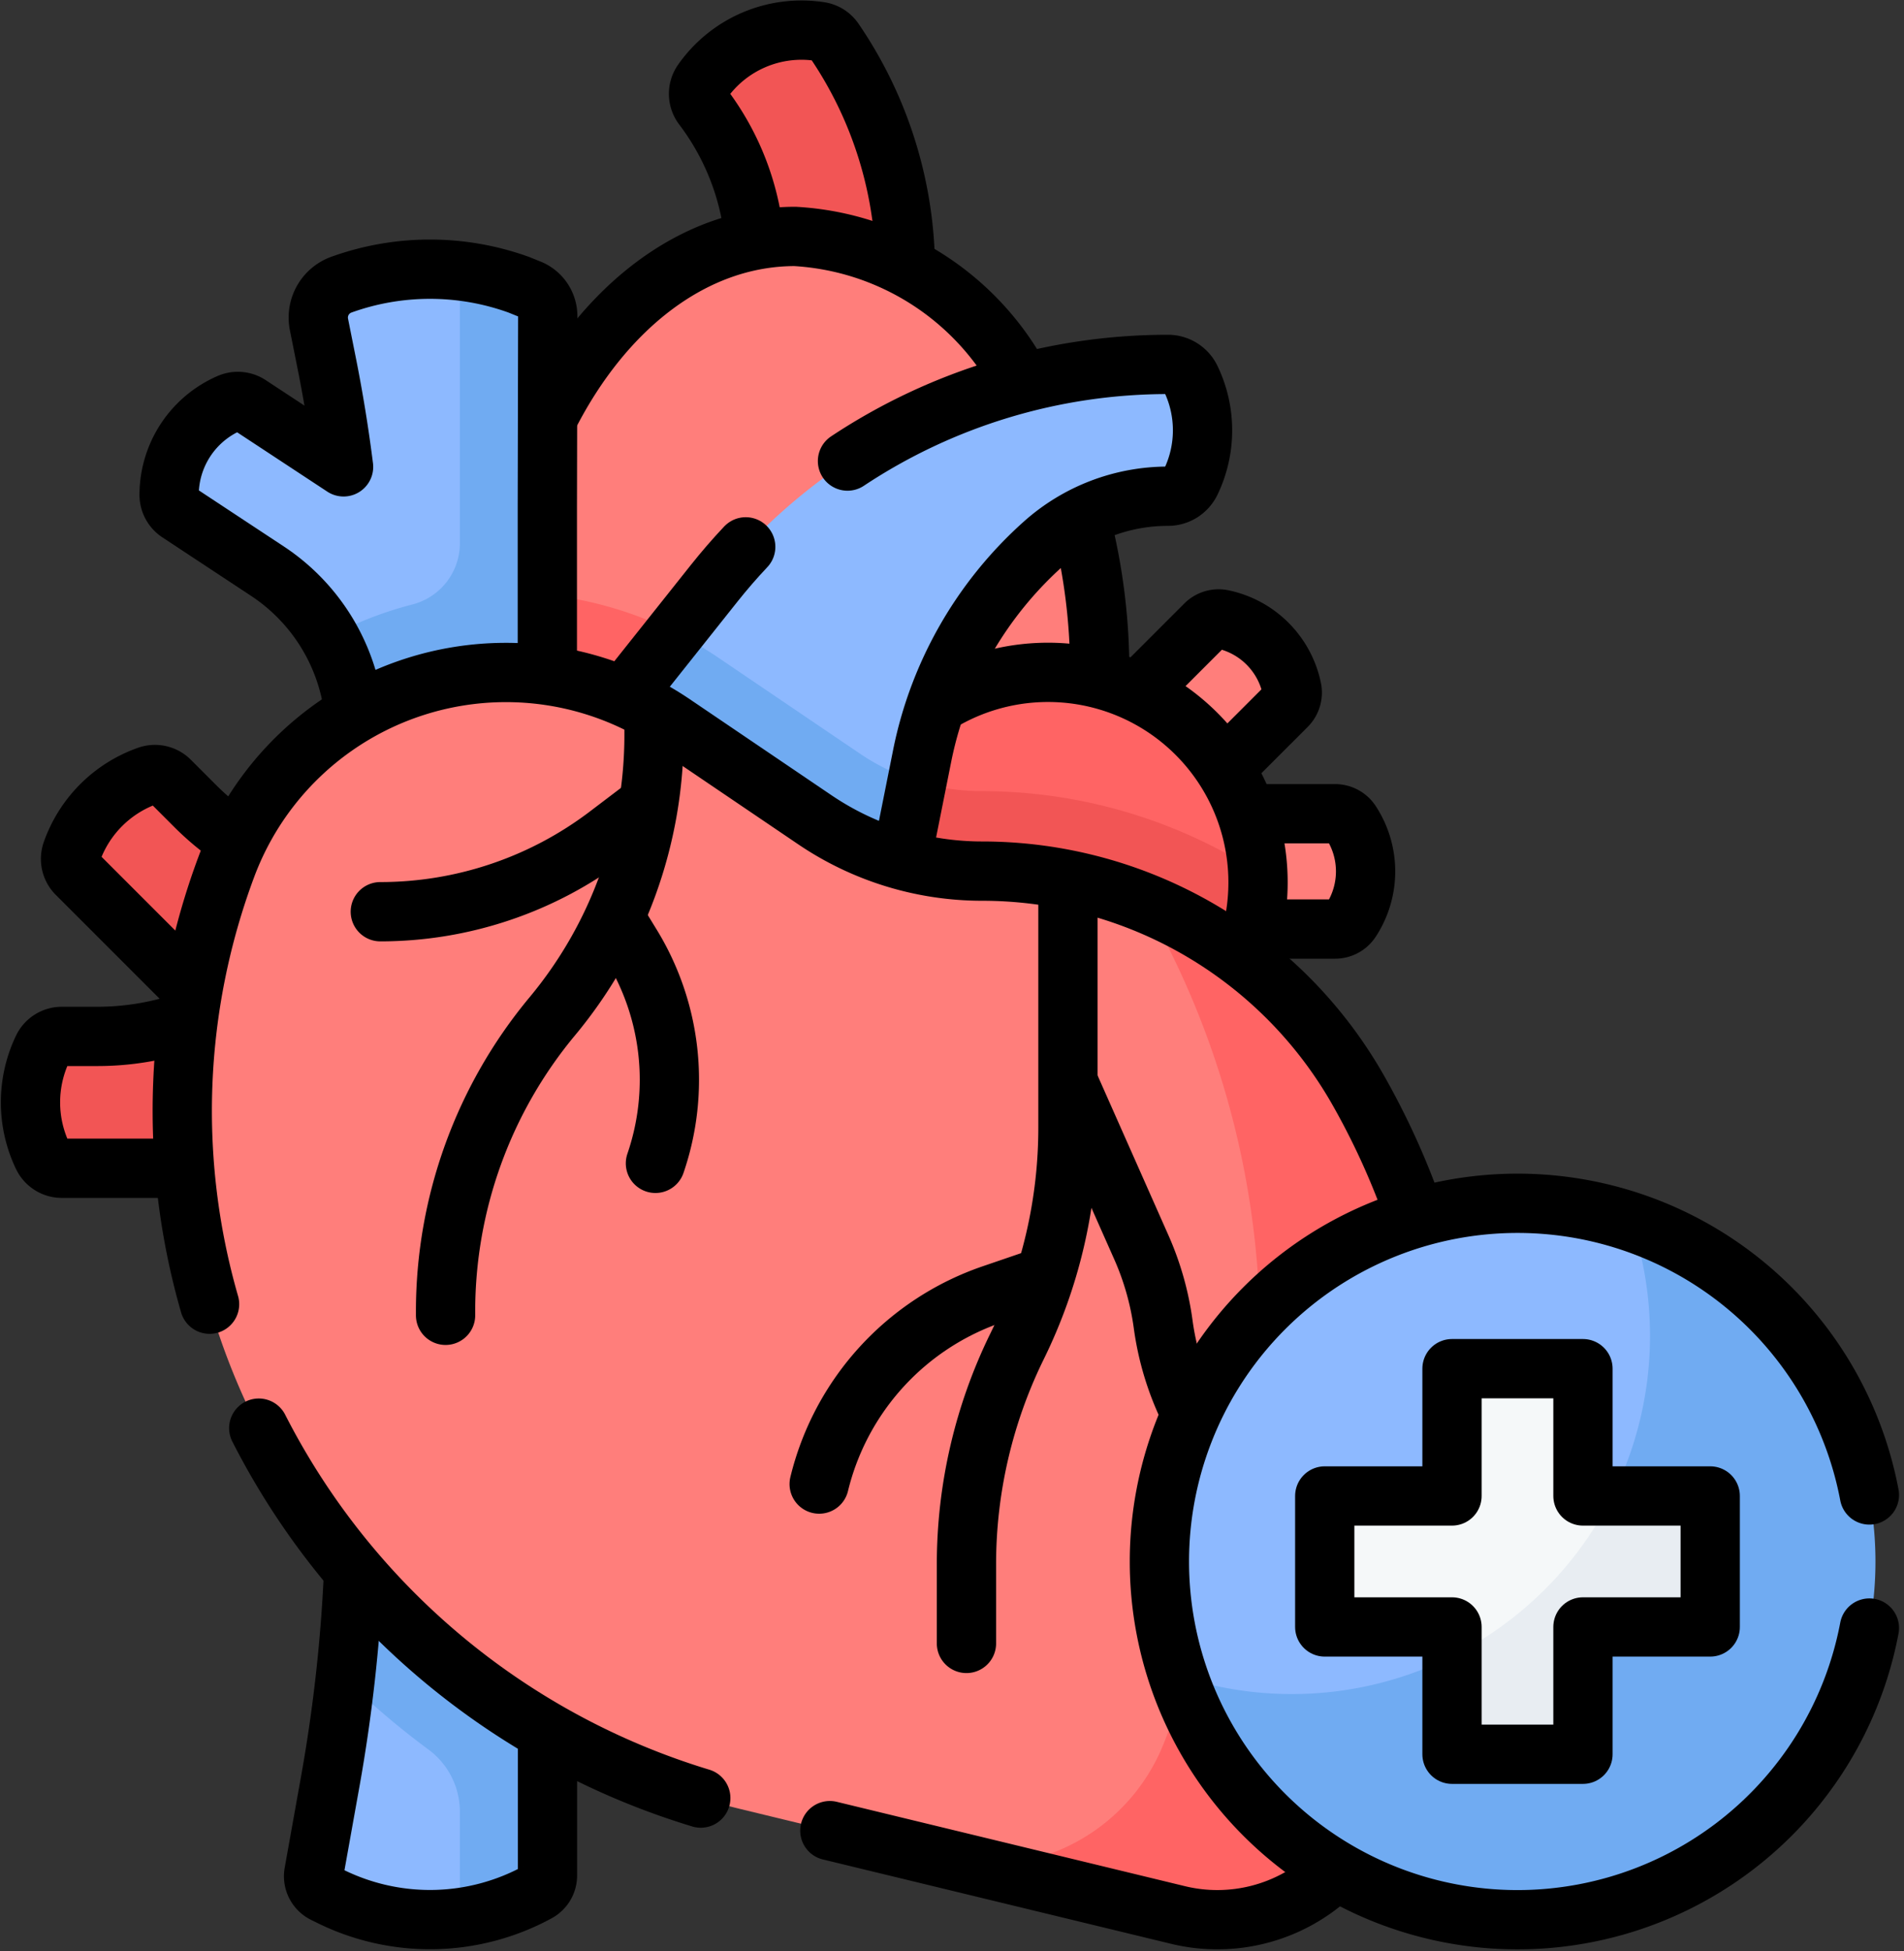 <svg xmlns="http://www.w3.org/2000/svg" width="41.758" height="42.778" viewBox="0 0 41.758 42.778">
  <rect x="0" y="0" width="41.758" height="42.778" fill="#333333" stroke="none"/>
  <defs>
    <style>
      .cls-1 {
        fill: #ff7e7b;
      }

      .cls-2 {
        fill: #f25555;
      }

      .cls-3 {
        fill: #ff6464;
      }

      .cls-4 {
        fill: #8db9ff;
      }

      .cls-5 {
        fill: #70abf2;
      }

      .cls-6 {
        fill: #f5f8f9;
      }

      .cls-7 {
        fill: #e8edf2;
      }

      .cls-8 {
        fill: none;
        stroke: #000;
        stroke-linecap: round;
        stroke-linejoin: round;
        stroke-miterlimit: 10;
        stroke-width: 1.3px;
      }
    </style>
  </defs>
  <g id="cardiology_1_" data-name="cardiology (1)" transform="translate(0.668 0.661)">
    <g id="Group_22151" data-name="Group 22151" transform="translate(0 0)">
      <path id="Path_15594" data-name="Path 15594" class="cls-1" d="M282.978,165.831l3.351-3.351a.414.414,0,0,1,.377-.113h0a1.964,1.964,0,0,1,1.523,1.523h0a.414.414,0,0,1-.113.377l-3.351,3.351Z" transform="translate(-260.564 -149.449)"/>
      <path id="Path_15595" data-name="Path 15595" class="cls-1" d="M300.5,213.61h4.739a.414.414,0,0,1,.347.187h0a1.964,1.964,0,0,1,0,2.154h0a.414.414,0,0,1-.347.187H300.5Z" transform="translate(-276.626 -196.429)"/>
      <path id="Path_15596" data-name="Path 15596" class="cls-2" d="M191.155,12.751V12.6A5.681,5.681,0,0,0,190,9.176h0a.463.463,0,0,1-.01-.545h0a2.654,2.654,0,0,1,2.581-1.1h0a.463.463,0,0,1,.311.2h0a8.959,8.959,0,0,1,1.561,5.053v.55Z" transform="translate(-175.254 -7.5)"/>
      <path id="Path_15597" data-name="Path 15597" class="cls-1" d="M148.479,71.312a13.39,13.39,0,0,1-.3,2.84s-.342.25-.363.337c-.9,3.756-3.087,6.381-6.018,6.381-3.689,0-6.68-4.279-6.68-9.557s2.991-9.557,6.68-9.557S148.479,66.034,148.479,71.312Z" transform="translate(-125.029 -57.232)"/>
      <path id="Path_15598" data-name="Path 15598" class="cls-3" d="M148.176,160c-.845,3.891-3.382,6.717-6.38,6.717-3.689,0-6.68-4.279-6.68-9.557a13.615,13.615,0,0,1,.112-1.747c.075,0,.151,0,.227,0a8.266,8.266,0,0,1,4.655,1.429l3.1,2.1a4.774,4.774,0,0,0,2.689.826A11.142,11.142,0,0,1,148.176,160Z" transform="translate(-125.027 -143.081)"/>
      <path id="Path_15599" data-name="Path 15599" class="cls-3" d="M235.553,181.014a4.4,4.4,0,0,1-4.352,4.6,4.6,4.6,0,1,1,4.6-4.833S235.553,180.937,235.553,181.014Z" transform="translate(-208.882 -162.33)"/>
      <path id="Path_15600" data-name="Path 15600" class="cls-2" d="M235.8,202.922a4.6,4.6,0,1,1-8.4-2.612,4.765,4.765,0,0,0,2.343.613,11.233,11.233,0,0,1,6.048,1.771C235.8,202.769,235.8,202.845,235.8,202.922Z" transform="translate(-208.881 -184.238)"/>
      <path id="Path_15601" data-name="Path 15601" class="cls-2" d="M26.8,203.423l.553.553a6.035,6.035,0,0,0,1.672,1.181h0a6.035,6.035,0,0,1,1.672,1.181l.6.6-2.535,2.535-4.011-4.011a.463.463,0,0,1-.11-.481h0a2.73,2.73,0,0,1,1.672-1.672h0A.464.464,0,0,1,26.8,203.423Z" transform="translate(-23.744 -186.966)"/>
      <path id="Path_15602" data-name="Path 15602" class="cls-2" d="M14.77,264.553h.782a6.035,6.035,0,0,0,2.018-.347h0a6.035,6.035,0,0,1,2.018-.347h.855v3.585H14.77a.463.463,0,0,1-.417-.263h0a2.73,2.73,0,0,1,0-2.365h0A.463.463,0,0,1,14.77,264.553Z" transform="translate(-14.083 -242.488)"/>
      <path id="Path_15603" data-name="Path 15603" class="cls-4" d="M58.348,105.66a.417.417,0,0,0,.218-.366L58.657,71.6c0-.345-.14-.733-.485-.733h0a5.733,5.733,0,0,0-1.246-.436,5.734,5.734,0,0,0-2.608.307.767.767,0,0,0-.484.873l.166.831q.192.958.325,1.926a.167.167,0,0,1-.257.161l-1.759-1.158a.466.466,0,0,0-.442-.037,2.195,2.195,0,0,0-1.32,2.006.466.466,0,0,0,.208.391L52.7,77.011a4.285,4.285,0,0,1,1.358,1.441c.369.641.836,1.083.836,1.846h0l.141,17.166a11.969,11.969,0,0,1-.626,3.831q-.126,1.11-.323,2.211l-.367,2.048a.417.417,0,0,0,.227.448l.154.076a4.931,4.931,0,0,0,2.825.459s.887-.586,1.422-.877Z" transform="translate(-47.507 -65.152)"/>
      <path id="Path_15604" data-name="Path 15604" class="cls-5" d="M96.82,71.152a5.688,5.688,0,0,0-1.293-.3v5.973a1.386,1.386,0,0,1-1.048,1.338,8.319,8.319,0,0,0-1.82.709,4.275,4.275,0,0,1,.572,2.139V97.8a34.7,34.7,0,0,1-.221,3.915,17.777,17.777,0,0,0,1.829,1.554,1.693,1.693,0,0,1,.688,1.361v2.327a4.919,4.919,0,0,0,1.7-.554.416.416,0,0,0,.218-.366V71.777C97.444,71.432,97.169,71.259,96.82,71.152Z" transform="translate(-86.109 -65.569)"/>
      <path id="Path_15605" data-name="Path 15605" class="cls-4" d="M175.811,98.313h0a4.087,4.087,0,0,0-2.72,1.037h0a8.468,8.468,0,0,0-2.667,4.659l-.111.556-.5.66.1,1.357-6.608-3.145,1.4-1.107.3-1.03.856-1.076a12.718,12.718,0,0,1,9.953-4.8h0a.556.556,0,0,1,.5.315h0a2.609,2.609,0,0,1,0,2.26h0A.556.556,0,0,1,175.811,98.313Z" transform="translate(-150.863 -88.094)"/>
      <path id="Path_15606" data-name="Path 15606" class="cls-5" d="M170.317,169.185l-.4,2.017-6.608-3.145,1.7-2.137a8.27,8.27,0,0,1,.944.553l3.1,2.1A4.808,4.808,0,0,0,170.317,169.185Z" transform="translate(-150.867 -152.714)"/>
      <path id="Path_15607" data-name="Path 15607" class="cls-1" d="M67.887,179.639l-2.9-1.963-.38.092a7.24,7.24,0,0,1-.87-.807,6.543,6.543,0,0,0-2.624-.549h0a6.543,6.543,0,0,0-6.128,4.25h0a15.3,15.3,0,0,0,.62,12.156h0a16.132,16.132,0,0,0,10.656,8.516l5.335,1.292,4.434.4a3.359,3.359,0,0,0,.8.212h0c1.508,0,2.745-.4,3.3-1.8l.687-1.751a16.2,16.2,0,0,0-1.277-14h0a13.494,13.494,0,0,0-4.427-4.23,9.463,9.463,0,0,0-1.045-.353c-.474.3-.772.21-1.235-.252a9.489,9.489,0,0,0-1.274-.086h0A6.544,6.544,0,0,1,67.887,179.639Z" transform="translate(-50.689 -162.331)"/>
      <path id="Path_15608" data-name="Path 15608" class="cls-3" d="M271.2,255.175l-.687,1.751a3.664,3.664,0,0,1-4.275,2.223l-4.524-1.1c.093.007.188.01.282.01a4.231,4.231,0,0,0,3.939-2.686l.794-2.021a18.957,18.957,0,0,0-1.17-16.3c-.02-.036-.041-.071-.062-.106a9.476,9.476,0,0,1,4.691,4.1A16.423,16.423,0,0,1,271.2,255.175Z" transform="translate(-241.074 -217.823)"/>
      <g id="Group_22150" data-name="Group 22150" transform="translate(24.764 25.726)">
        <path id="Path_15609" data-name="Path 15609" class="cls-4" d="M311.166,323.968a7.841,7.841,0,0,0,.406,2.5,8.258,8.258,0,0,0,7.4,4.93,7.2,7.2,0,0,0,7.49-7.429c0-3.462-2.191-5.834-4.945-7.444a7.857,7.857,0,0,0-10.349,7.444Z" transform="translate(-311.166 -316.118)"/>
        <path id="Path_15610" data-name="Path 15610" class="cls-5" d="M331.328,328.428a7.851,7.851,0,0,1-15.294,2.5,7.855,7.855,0,0,0,9.943-9.943A7.853,7.853,0,0,1,331.328,328.428Z" transform="translate(-315.628 -320.578)"/>
        <path id="Path_15611" data-name="Path 15611" class="cls-6" d="M354.81,362.386h2.457a.167.167,0,0,0,.167-.167v-2.457a.167.167,0,0,1,.167-.167h2.537a.167.167,0,0,1,.167.167v2.457a.167.167,0,0,0,.167.167h.478l1.834.125a.167.167,0,0,1,.167.167l.053,2.3a.167.167,0,0,1-.167.167l-2.488-.008a.167.167,0,0,0-.167.167l.083,2.357a.167.167,0,0,1-.167.167l-2.351.1a.167.167,0,0,1-.167-.167l-.146-1.857v-.477a.167.167,0,0,0-.167-.167H354.81a.167.167,0,0,1-.167-.167v-2.537A.167.167,0,0,1,354.81,362.386Z" transform="translate(-351.019 -355.972)"/>
        <path id="Path_15612" data-name="Path 15612" class="cls-7" d="M393.775,393.231v2.537a.167.167,0,0,1-.167.167h-2.457a.167.167,0,0,0-.167.167v2.457a.167.167,0,0,1-.167.167h-2.537a.167.167,0,0,1-.167-.167v-1.979a7.88,7.88,0,0,0,3.515-3.515h1.979A.167.167,0,0,1,393.775,393.231Z" transform="translate(-381.7 -386.65)"/>
      </g>
    </g>
    <g id="Group_22152" data-name="Group 22152" transform="translate(0 0)">
      <path id="Path_15613" data-name="Path 15613" class="cls-8" d="M191.122,11.987A5.681,5.681,0,0,0,190,9.177h0a.463.463,0,0,1-.01-.545h0a2.654,2.654,0,0,1,2.581-1.1h0a.463.463,0,0,1,.311.2h0a8.96,8.96,0,0,1,1.557,4.78" transform="translate(-175.254 -7.501)"/>
      <path id="Path_15614" data-name="Path 15614" class="cls-8" d="M306.539,163.867l1.387-1.387a.414.414,0,0,1,.377-.113h0a1.964,1.964,0,0,1,1.523,1.523h0a.414.414,0,0,1-.113.377l-1.3,1.3" transform="translate(-282.161 -149.449)"/>
      <path id="Path_15615" data-name="Path 15615" class="cls-8" d="M335.413,213.61h1.829a.414.414,0,0,1,.346.187h0a1.964,1.964,0,0,1,0,2.154h0a.414.414,0,0,1-.346.187H335.55" transform="translate(-308.628 -196.429)"/>
      <path id="Path_15616" data-name="Path 15616" class="cls-8" d="M27.246,207.952l-2.485-2.485a.463.463,0,0,1-.11-.481h0a2.73,2.73,0,0,1,1.672-1.672h0a.463.463,0,0,1,.481.11l.553.553a6.035,6.035,0,0,0,.875.724" transform="translate(-23.746 -186.967)"/>
      <path id="Path_15617" data-name="Path 15617" class="cls-8" d="M17.412,271.65H14.77a.463.463,0,0,1-.417-.263h0a2.73,2.73,0,0,1,0-2.365h0a.463.463,0,0,1,.417-.263h.782a6.034,6.034,0,0,0,1.915-.312" transform="translate(-14.083 -246.696)"/>
      <path id="Path_15618" data-name="Path 15618" class="cls-8" d="M253.467,177.062a4.606,4.606,0,0,1,6.689,5.535" transform="translate(-233.513 -162.329)"/>
      <path id="Path_15619" data-name="Path 15619" class="cls-8" d="M290.612,137.288a13.286,13.286,0,0,1,.4,3.261c0,.02,0,.04,0,.06" transform="translate(-267.561 -126.469)"/>
      <path id="Path_15620" data-name="Path 15620" class="cls-8" d="M150.461,65.687c1.215-2.383,3.182-3.932,5.4-3.932A6.016,6.016,0,0,1,160.8,64.88" transform="translate(-139.093 -57.232)"/>
      <path id="Path_15621" data-name="Path 15621" class="cls-8" d="M58.843,79.164V75.592l.009-4.168a.64.64,0,0,0-.4-.595l-.233-.094a5.735,5.735,0,0,0-3.9,0,.767.767,0,0,0-.484.873l.166.831q.228,1.138.373,2.288l-2.064-1.358a.466.466,0,0,0-.442-.037,2.195,2.195,0,0,0-1.32,2.006.466.466,0,0,0,.208.391L52.7,77.011a4.287,4.287,0,0,1,1.894,3.022" transform="translate(-47.507 -65.152)"/>
      <path id="Path_15622" data-name="Path 15622" class="cls-8" d="M89.405,413.935a34.781,34.781,0,0,1-.5,4.475l-.367,2.048a.417.417,0,0,0,.227.448l.154.076a4.933,4.933,0,0,0,4.524-.1h0a.417.417,0,0,0,.218-.366v-3.006" transform="translate(-82.322 -380.055)"/>
      <path id="Path_15623" data-name="Path 15623" class="cls-8" d="M229.046,97.539a12.717,12.717,0,0,1,7.029-2.119.554.554,0,0,1,.5.315,2.607,2.607,0,0,1,0,2.26.566.566,0,0,1-.205.23.557.557,0,0,1-.3.085,4.091,4.091,0,0,0-2.72,1.037,8.467,8.467,0,0,0-2.667,4.659l-.438,2.192" transform="translate(-211.127 -88.091)"/>
      <path id="Path_15624" data-name="Path 15624" class="cls-8" d="M171.336,146.582l1.886-2.372q.331-.416.693-.8" transform="translate(-158.228 -132.081)"/>
      <path id="Path_15625" data-name="Path 15625" class="cls-8" d="M74.1,375.21a16.132,16.132,0,0,0,9.694,8.111" transform="translate(-69.093 -344.558)"/>
      <path id="Path_15626" data-name="Path 15626" class="cls-8" d="M224.406,481.08l7.634,1.849a3.661,3.661,0,0,0,3.344-.864" transform="translate(-206.874 -441.603)"/>
      <path id="Path_15627" data-name="Path 15627" class="cls-8" d="M54.615,190.264a15.3,15.3,0,0,1,.372-9.6,6.543,6.543,0,0,1,9.8-3.123l3.1,2.1a6.544,6.544,0,0,0,3.672,1.128A9.484,9.484,0,0,1,79.8,185.56a16.47,16.47,0,0,1,1.194,2.6" transform="translate(-50.687 -162.33)"/>
      <path id="Path_15628" data-name="Path 15628" class="cls-8" d="M262.561,232.615v5.3a10.845,10.845,0,0,1-1.113,4.787h0a10.846,10.846,0,0,0-1.113,4.787v1.733" transform="translate(-239.807 -213.85)"/>
      <path id="Path_15629" data-name="Path 15629" class="cls-8" d="M287.327,284.729l1.588,3.581a6.226,6.226,0,0,1,.477,1.683h0a6.224,6.224,0,0,0,.578,1.9" transform="translate(-264.55 -261.62)"/>
      <path id="Path_15630" data-name="Path 15630" class="cls-8" d="M226.535,335.45l-1.111.38a5.858,5.858,0,0,0-3.8,4.161h0" transform="translate(-204.326 -308.113)"/>
      <path id="Path_15631" data-name="Path 15631" class="cls-8" d="M127.874,189.844v.255a9.639,9.639,0,0,1-2.231,6.167h0a10.113,10.113,0,0,0-2.341,6.471v.085" transform="translate(-114.198 -174.644)"/>
      <path id="Path_15632" data-name="Path 15632" class="cls-8" d="M168.165,241.572l.339.554a5.649,5.649,0,0,1,.524,4.78h0" transform="translate(-155.321 -222.06)"/>
      <path id="Path_15633" data-name="Path 15633" class="cls-8" d="M111.934,211.87l-.809.614a8.249,8.249,0,0,1-4.988,1.679h0" transform="translate(-98.464 -194.834)"/>
      <path id="Path_15634" data-name="Path 15634" class="cls-8" d="M326.687,325.383a7.854,7.854,0,1,1,0-2.918" transform="translate(-286.356 -290.348)"/>
      <path id="Path_15635" data-name="Path 15635" class="cls-8" d="M354.62,362.362h2.791v-2.791h2.872v2.791h2.791v2.872h-2.791v2.791h-2.872v-2.791H354.62Z" transform="translate(-326.234 -330.223)"/>
    </g>
  </g>
</svg>
